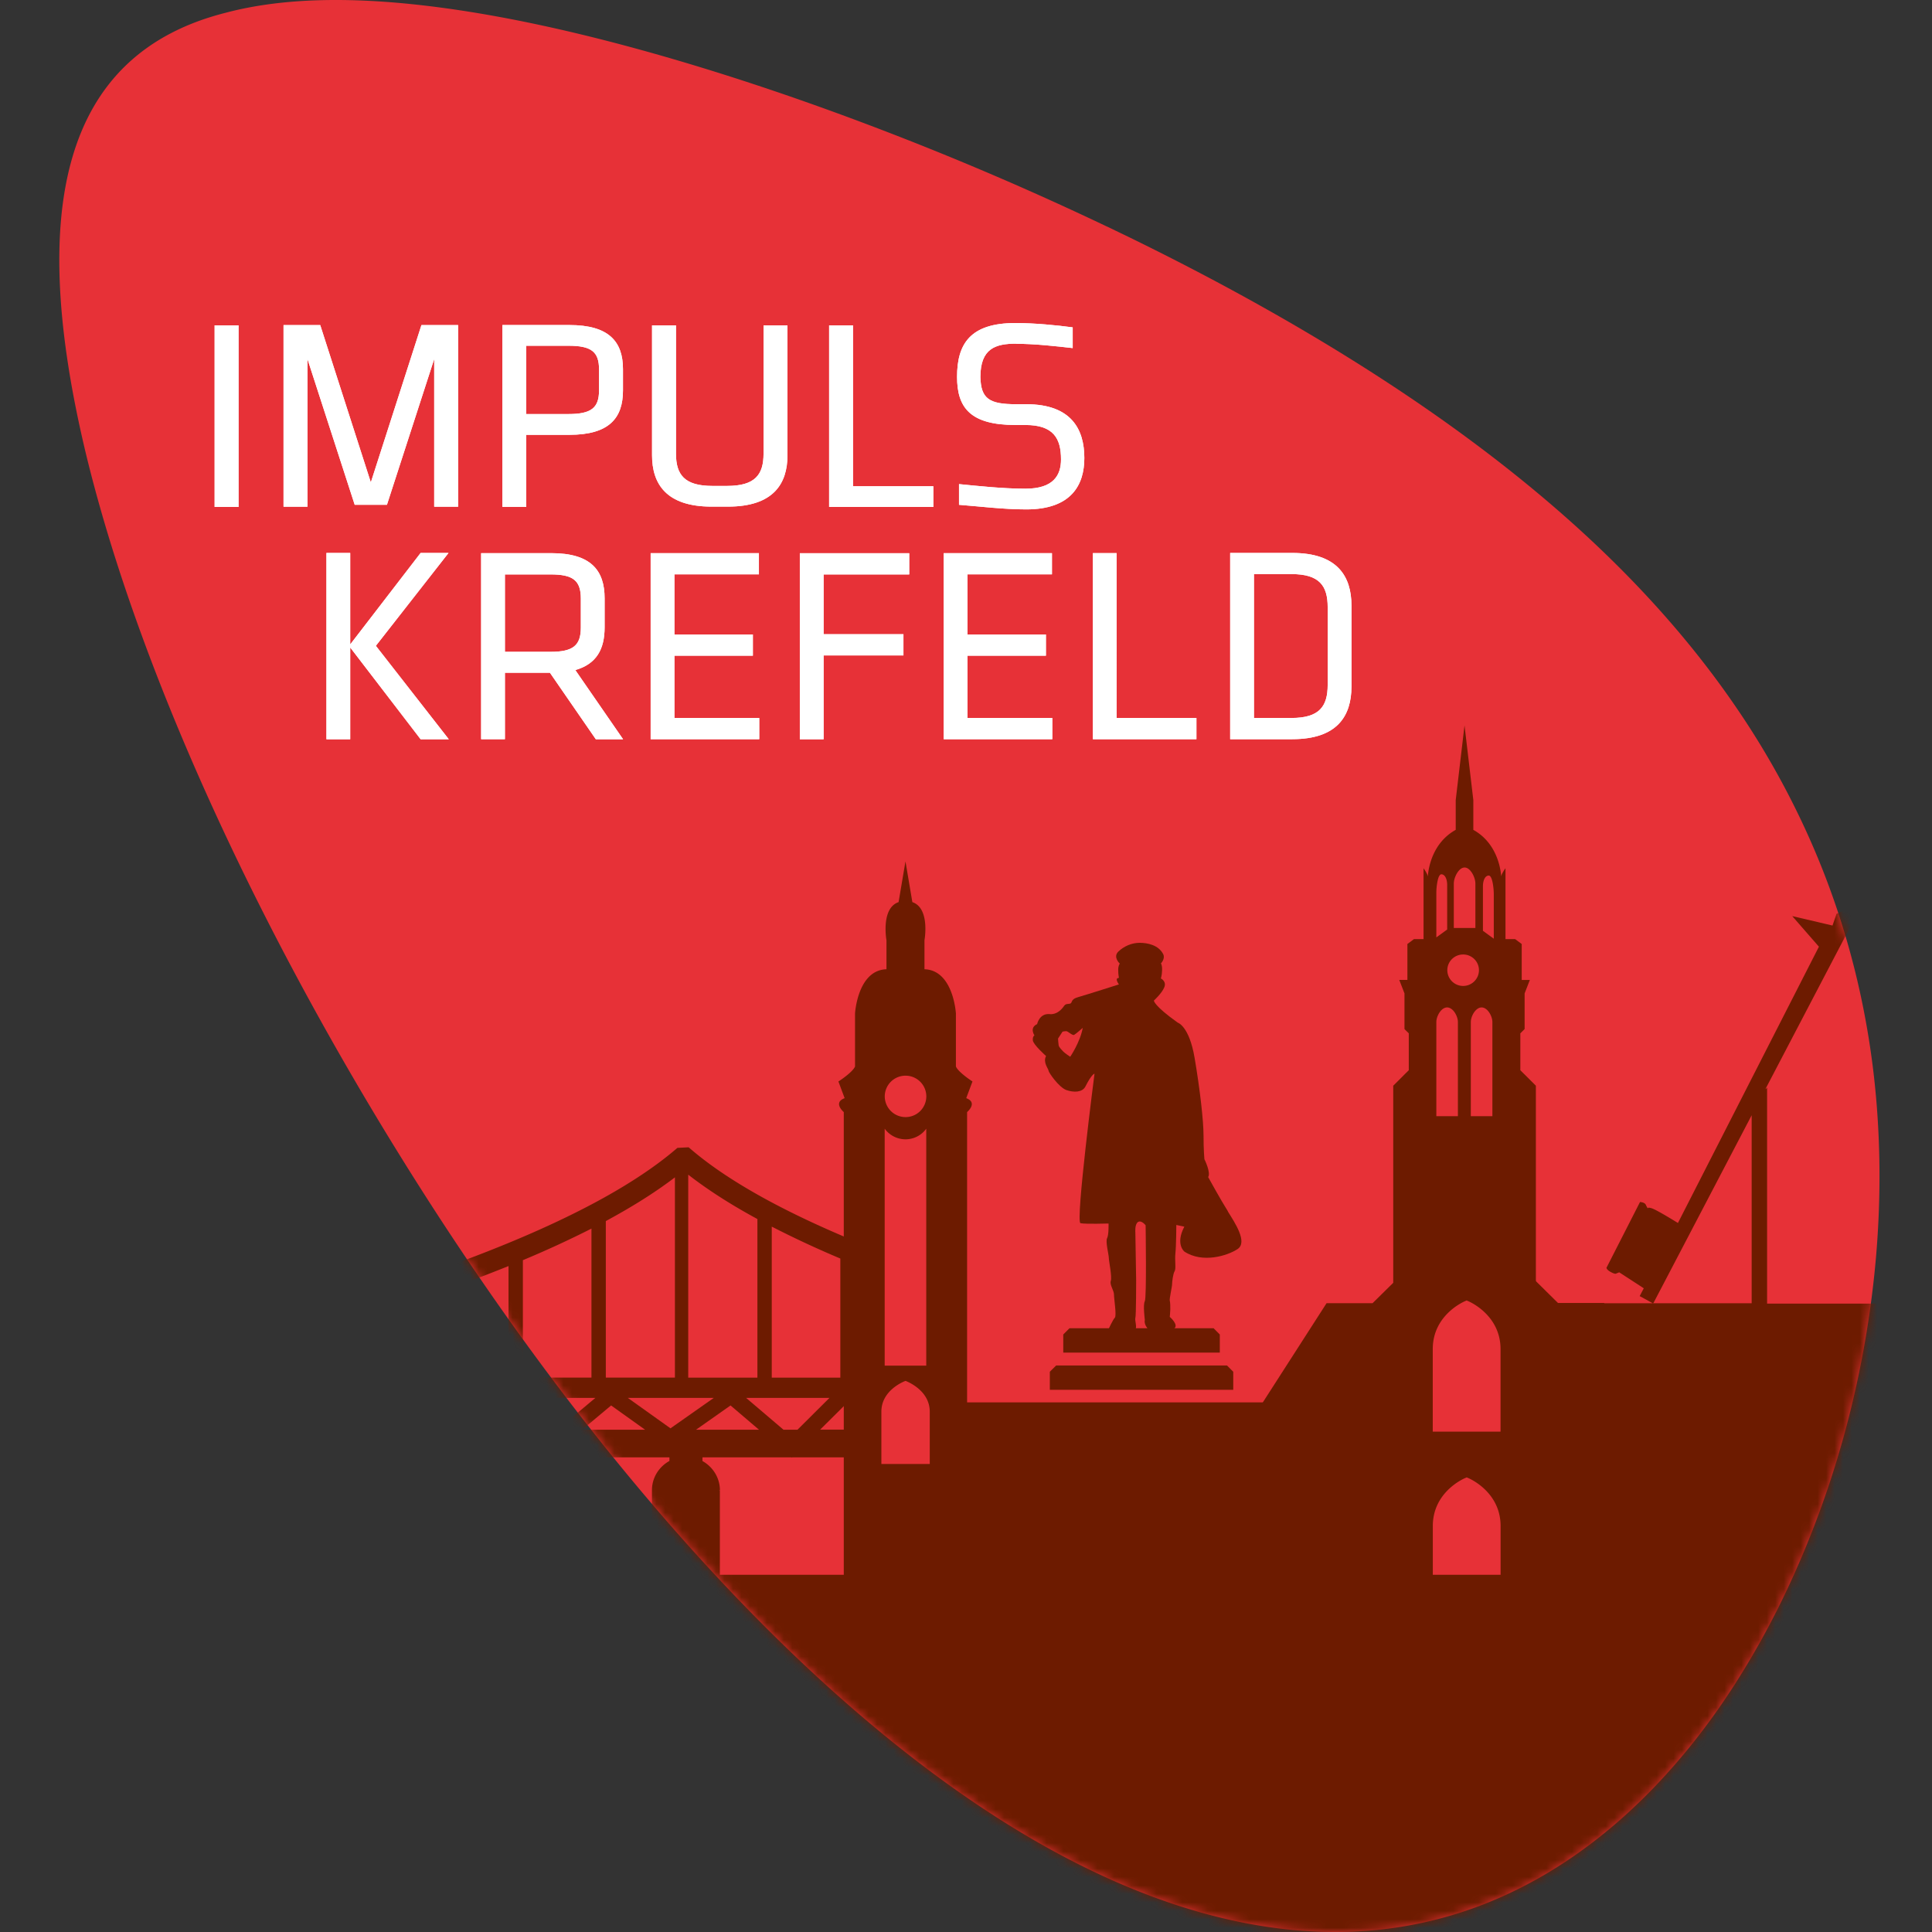 <svg xmlns="http://www.w3.org/2000/svg" xmlns:xlink="http://www.w3.org/1999/xlink" width="228" height="228" viewBox="0 0 228 228"><rect x="0" y="0" width="228" height="228" fill="#333333" stroke="none"/><defs><path id="a" d="M19.593 1.517C.385 6.397-3.857 24.614 3.205 53.82c6.64 27.166 22.083 59.608 40.932 88.774 16.053 24.809 33.558 45.477 50.619 60.014 14.076 12.015 27.59 19.664 40.237 23.166 6.796 1.883 13.006 2.482 18.677 2.132a47.63 47.63 0 0014.272-3.113c4.038-1.556 7.796-3.626 11.272-6.085 3.257-2.303 6.311-4.973 9.131-7.922a73.724 73.724 0 004.648-5.361 86.58 86.58 0 004.164-5.775 92.224 92.224 0 003.734-6.186 107.401 107.401 0 003.359-6.63 113.906 113.906 0 006.694-18.66 117.086 117.086 0 003.445-19.782c.61-7.074.578-14.443-.297-21.851-.969-8.14-2.992-16.646-6.562-25.283-2.492-6.024-5.624-11.852-9.444-17.486-4.218-6.226-9.303-12.249-15.279-18.07-6.671-6.49-14.475-12.746-23.364-18.753-9.983-6.747-21.31-13.175-33.605-19.151-.735-.35-1.477-.709-2.211-1.067a364.142 364.142 0 00-25.223-10.886c-9.21-3.572-18.521-6.755-27.622-9.354C61.127 3.735 51.816 1.68 43.254.67 39.536.232 35.99 0 32.631 0c-4.757 0-9.132.475-13.03 1.517"/></defs><g fill="none" fill-rule="evenodd" transform="translate(7)"><path fill="#E73137" fill-rule="nonzero" d="M123.63 26.727c.742.358 1.477.716 2.21 1.066 12.296 5.977 23.622 12.404 33.605 19.151 8.889 6.008 16.7 12.265 23.363 18.755 5.976 5.82 11.06 11.844 15.279 18.07a97.513 97.513 0 019.444 17.485c3.57 8.638 5.592 17.144 6.561 25.284.875 7.408.906 14.778.297 21.851a117.88 117.88 0 01-3.445 19.782 113.912 113.912 0 01-6.694 18.661 101.218 101.218 0 01-3.359 6.63 95.611 95.611 0 01-3.734 6.187 82.724 82.724 0 01-4.163 5.774 75.504 75.504 0 01-4.656 5.362c-2.82 2.95-5.874 5.618-9.13 7.922-3.477 2.459-7.242 4.529-11.272 6.085a47.627 47.627 0 01-14.272 3.113c-5.663.35-11.88-.249-18.676-2.132-12.647-3.502-26.152-11.16-40.236-23.167-17.06-14.537-34.572-35.205-50.617-60.014-18.848-29.167-34.291-61.61-40.93-88.776C-3.858 24.61.384 6.393 19.6 1.514c6.655-1.775 14.678-1.9 23.66-.84 8.554 1.01 17.865 3.065 27.527 5.82 9.1 2.6 18.411 5.782 27.62 9.354a364.12 364.12 0 0125.223 10.887"/><mask id="b" fill="#fff"><use xlink:href="#a"/></mask><g fill="#6D1B00" fill-rule="nonzero" mask="url(#b)"><path d="M170.082 168.95h-7.999v-9.743c0-3.922 3.492-5.556 3.976-5.72v-.015h.047v.016c.484.163 3.976 1.797 3.976 5.72v9.742zm-.805-58.177l-1.273-.926v-5.252c0-.7.258-1.269.688-1.269.43 0 .593 1.494.593 2.195v5.252h-.008zm-1.43 8.117c.704 0 1.274 1.027 1.274 1.727v11.105h-2.546v-11.105c0-.7.57-1.727 1.273-1.727m-.313-4.397c0 1.027-.835 1.86-1.867 1.86a1.863 1.863 0 01-1.866-1.86c0-1.027.835-1.852 1.866-1.852 1.032 0 1.867.833 1.867 1.852m-.421-4.98h-2.547v-5.253c0-.7.57-1.883 1.273-1.883s1.274 1.183 1.274 1.883v5.253zm-3.336 9.377c.703 0 1.273 1.027 1.273 1.727v11.105h-2.546v-11.105c0-.7.57-1.727 1.273-1.727m0-9.19l-1.273.925v-5.252c0-.7.164-2.195.593-2.195.43 0 .688.568.688 1.269v5.252h-.008zm12.788 43.99l-2.313-2.304v-23.26l-1.835-1.828v-4.35l.507-.506v-4.21l.617-1.587h-.96v-4.241l-.774-.576h-1.14v-8.366s-.531.724-.508 1.02c0 0-.078-3.767-3.289-5.549v-3.517l-1.039-8.809-1.038 8.809v3.517c-3.211 1.775-3.29 5.549-3.29 5.549.017-.296-.507-1.02-.507-1.02v8.366h-1.132l-.774.576v4.24h-.96l.616 1.588v4.21l.508.506v4.35l-1.835 1.829v23.26l-2.438 2.404h-5.429l-7.577 11.79v20.932h20.115v-6.427c0-3.922 3.492-5.557 3.976-5.72v-.016h.047v.016c.484.163 3.976 1.798 3.976 5.72v6.427h12.037l-5.554-32.823h-.007zm-48.846 3.058h8.499l.734.739v2.14h-18.474v-2.14l.734-.739zm-1.586 4.397h11.671l.734.739v2.132h-21.646v-2.132l.743-.739z"/><path d="M105.129 165.495h40.776v32.551h-40.776zm32.785-22.536c-.867-1.37-2.335-4.047-2.335-4.047.343-.544-.446-2.116-.446-2.116s-.101-1.067-.101-2.786c0-1.72-.414-5.416-1.055-9.175-.64-3.759-1.984-4.148-1.984-4.148-2.867-2.039-2.82-2.607-2.82-2.607s.937-.848 1.227-1.564c.296-.716-.407-1.05-.407-1.05s.133-.335.149-.989c.008-.653-.14-.778-.14-.778s.538-.552.273-1.09c-.532-1.073-1.844-1.345-2.781-1.345-.938 0-1.867.404-2.523 1.042-.657.646.18 1.417.18 1.417s-.188.186-.188.739c0 .552.086.941.086.941-.578.016 0 .77 0 .77s-3.734 1.191-4.82 1.503c-1.086.319-.5.762-1.117.793-.61.032-.399.242-1.008.779-.61.537-1.226.428-1.226.428-1.227-.11-1.484 1.182-1.484 1.182-.946.428-.313 1.339-.313 1.339s-.226.062-.195.568 1.562 1.86 1.562 1.86c-.398.747.29 1.517.29 1.72 0 .202 1.218 1.976 2.108 2.295.89.312 1.89.273 2.242-.412.766-1.518 1.078-1.518 1.078-1.518s-2.265 17.51-1.656 17.642c.61.124 3.312.039 3.312.039s.04 1.361-.172 1.735c-.21.373.203 1.953.203 2.311 0 .358.399 2.257.235 2.724-.156.467.375 1.113.375 1.61 0 .499.328 2.506.101 2.732-.226.226-.773 1.416-.773 1.416s2.937.242 3.18-.015c.25-.25-.079-1.12.015-1.37.094-.249.094-4.412.094-4.412l-.094-5.658s-.094-.972.305-1.245c.406-.272.906.382.906.382s.132 8.544-.094 8.957c-.234.412 0 2.194 0 2.194-.125.537.351 1.058.351 1.058l3.102-.015c.609-.436-.508-1.385-.508-1.385s.062-.638.062-.91c0-.273 0-.81-.062-1.005-.063-.194.273-1.65.273-1.937 0-.288.11-1.222.297-1.533.195-.312 0-1.308.094-2.125s.11-3.338.11-3.338l.944.202c-1.085 2.062 0 2.934 0 2.934 2.133 1.408 5.086.506 6.289-.296 1.203-.81-.305-3.081-1.164-4.451m-17.115-21.641c-.313 1.704-1.477 3.4-1.477 3.4s-.617-.396-.828-.622c-.21-.226-.5-.506-.539-.74-.039-.233-.07-.785-.07-.785l.531-.817s.235-.055.438-.055.718.545.93.436c.21-.109 1.007-.817 1.007-.817"/><path d="M-30.705 185.844h262.81v50.862h-262.81z"/><path d="M102.716 172.77h-5.703v-6.178c0-2.49 2.57-3.525 2.836-3.626h.031c.273.109 2.843 1.144 2.843 3.634v6.179l-.007-.008zm-.399-11.61h-4.913V133.2a3.043 3.043 0 002.453 1.253 3.01 3.01 0 002.452-1.253v27.96h.008zm0-31.773a2.447 2.447 0 01-2.453 2.444 2.452 2.452 0 01-2.452-2.444 2.447 2.447 0 012.452-2.443 2.447 2.447 0 012.453 2.443m5.453-1.758s-1.656-1.059-1.961-1.767v-6.256s-.29-5.113-3.71-5.222v-3.416s.695-3.79-1.43-4.506l-.812-4.809-.813 4.81c-2.117.715-1.43 4.505-1.43 4.505v3.416c-3.42.101-3.71 5.222-3.71 5.222v6.256c-.304.708-1.96 1.767-1.96 1.767l.734 1.968c-1.422.53-.102 1.642-.102 1.642v55.477h14.553v-55.477s1.32-1.112-.102-1.642l.735-1.968h.008zm66.374 23.454l2.718 2.685h5.429l7.57 11.781v20.933h-14.577v-6.427"/><path d="M181.87 153.845l3.741 41.049h46.416l-2.187-41.049z"/><path d="M211.577 107.847l-.828-.451-1.008.436-.484 1.393-4.75-1.113 3.148 3.61-16.638 32.606s-2.5-1.556-3.094-1.735c-.593-.187-.445.062-.445.062l-.219-.397c-.109-.396-.718-.404-.718-.404l-3.96 7.766s.023.241.546.514c.524.272.594.163.594.163l.367-.148 2.898 1.883-.484.926.242.125 1.312.724.024-.04.039.024 11.6-22.178v22.194H169.94l10.163 16.536h9.57l9.717-8.638 1.984-2.202v-2.272h.164v-28.886l-.164.194v-.078L211.553 109h-.53l.577-1.136-.023-.016zM92.17 162.577h-8.093v-17.82a118.081 118.081 0 008.093 3.766v14.061-.007zm-9.788 0H74.22v-23.953c2.36 1.837 5.117 3.588 8.163 5.237v18.716zm-5.14 2.389l-5.116 3.595-5.039-3.595h10.155zm-4.585-2.39h-8.163v-18.473c.344-.187.68-.374 1.015-.56 2.719-1.51 5.109-3.051 7.14-4.6v23.626l.008.008zm-7.538 3.285l4.007 2.863h-7.429l3.422-2.863zm-1.852-.895l-4.491 3.758h-.18l-3.773-3.758h8.444zm-.468-2.39h-8.093v-13.859a120.071 120.071 0 008.093-3.727v17.587zm-9.788 0h-8.093V152.46a184.699 184.699 0 008.093-3.05v13.167zm-9.788 0H35.13v-6.917c2.672-.817 5.39-1.689 8.093-2.615v9.533zm-9.788 0h-8.092v-4.116c2.593-.7 5.311-1.463 8.092-2.296v6.413zm-9.788 0h-8.092v-1.626a338.218 338.218 0 008.092-2.039v3.666zm-8.553 2.39l-4.28 3.758H9.68l-3.702-3.758h9.116zm-1.227-2.39H8.462c1.523-.334 3.343-.739 5.405-1.221v1.222zm-.21 6.148l3.491-3.058 3.07 3.058h-6.561zm9.217 0l-3.773-3.758h7.804l-3.773 3.758h-.258zm2.914 0l3.03-3.02 3.032 3.02h-6.062zm8.717 0l-3.773-3.758h8.289l-3.773 3.758h-.743zm3.398 0l3.14-3.128 3.14 3.128h-6.28zm8.812-.124l-3.648-3.634h7.304l-3.648 3.634h-.008zm2.53.124l3.344-3.33 3.343 3.33h-6.694.008zm25.896 0l4.07-2.863 3.359 2.863h-7.43zm10.319 0l-4.414-3.758h9.843l-3.773 3.758H85.46zm8.444-22.248c-7.647-3.16-14.545-6.762-19.255-10.754l-.383-.327-1.328.07-.328.28c-2.21 1.868-5.015 3.75-8.335 5.595-22.036 12.249-60.89 19.72-61.281 19.79l.273 1.439h-.039v1.618l-.328.32.328.334v.117h.117l3.703 3.758h-3.82v3.269h68.773v.428c-1.227.677-2.063 1.96-2.063 3.455v19.213h8.015v-19.19h-.062v-.07l.07.07c0-1.494-.836-2.786-2.062-3.47v-.436H86.42l.039.039.039-.04h7.42v-3.268h-4.132l3.008-2.988 1.133 1.129v-4.28h-.063v-13.354s.04.016.063.023v-2.77h-.024z"/></g><path fill="#FFF" fill-rule="nonzero" d="M140.982 67.75h4.429c3.292 0 4.272 1.37 4.272 3.903v9.175c0 2.534-.98 3.903-4.272 3.903h-4.43V67.75zm-2.806-2.502v21.985h7.336c5.315 0 6.977-2.76 6.977-6.21v-9.557c0-3.45-1.662-6.21-6.977-6.21h-7.336v-.008zm-13.397.03h-2.806v21.955h12.22v-2.502h-9.421V65.287l.007-.008zm-20.403 21.955h12.808v-2.502h-10.01v-7.353h9.257v-2.502h-9.257v-7.094h9.97v-2.503h-12.776v21.954h.008zm-14.18 0v-9.886h9.422v-2.503h-9.422V67.79H100.3v-2.503H87.39V87.24h2.806v-.008zm-20.404 0H82.6v-2.502H72.59v-7.353h9.258v-2.502H72.59v-7.094h9.971v-2.503H69.784v21.954h.008zm-8.246-16.589v3.418c0 2.112-.91 2.863-3.582 2.863h-5.378V67.79h5.378c2.673 0 3.582.711 3.582 2.862m1.756 16.59h3.23l-5.637-8.166c2.509-.72 3.457-2.472 3.457-5.045v-3.418c0-3.316-1.63-5.334-6.294-5.334H49.78v21.954h2.806v-7.837h5.315l5.408 7.837-.007.008zm-17.37-21.987h-3.293L34.33 76.05V65.255h-2.806v21.986h2.806V76.41l8.31 10.832h3.323l-8.607-11.028 8.575-10.958zm67.002-24.682c2.233 0 4.654.282 6.658.504v-2.443c-1.87-.252-4.496-.512-6.76-.512-5.349 0-6.887 2.474-6.887 6.352 0 3.618 1.538 5.68 6.887 5.68h1.183c3.313 0 4.197 1.587 4.197 4.06 0 1.871-.884 3.459-4.197 3.459-2.627 0-5.609-.32-7.841-.542v2.443c2.461.19 5.277.542 7.936.542 5.348 0 6.855-2.916 6.855-6.062 0-3.366-1.507-6.351-6.855-6.351h-1.184c-3.179 0-4.165-.634-4.228-3.206 0-3.398 1.807-3.94 4.228-3.94m-19.255-2.16h-2.824v21.429h12.298v-2.443h-9.482V38.405l.008-.008zm-14.76 21.39c5.349 0 7.021-2.694 7.021-6.06v-15.33h-2.824v15.138c0 2.474-.986 3.81-4.3 3.81h-1.735c-3.313 0-4.299-1.336-4.299-3.81V38.397H69.95v15.33c0 3.366 1.672 6.06 7.02 6.06h1.941zM63.694 43.596v2.473c0 2.061-.915 2.794-3.605 2.794h-4.985v-8.061h4.985c2.69 0 3.605.702 3.605 2.794M52.28 59.818h2.824v-8.504h5.088c4.694 0 6.327-1.97 6.327-5.237v-2.512c0-3.237-1.641-5.206-6.327-5.206h-7.904v21.459h-.008zm-15.517-2.886l-5.971-18.566H26.46v21.43h2.824v-17.43l5.577 17.208h3.802l5.578-17.207v17.428h2.824V38.366h-4.331l-5.972 18.566zM21.152 38.397h-2.824v21.429h2.824V38.397z"/><path fill="#FFF" fill-rule="nonzero" d="M140.982 67.75h4.429c3.292 0 4.272 1.37 4.272 3.903v9.175c0 2.534-.98 3.903-4.272 3.903h-4.43V67.75zm-2.806-2.502v21.985h7.336c5.315 0 6.977-2.76 6.977-6.21v-9.557c0-3.45-1.662-6.21-6.977-6.21h-7.336v-.008zm-13.397.03h-2.806v21.955h12.22v-2.502h-9.421V65.287l.007-.008zm-20.403 21.955h12.808v-2.502h-10.01v-7.353h9.257v-2.502h-9.257v-7.094h9.97v-2.503h-12.776v21.954h.008zm-14.18 0v-9.886h9.422v-2.503h-9.422V67.79H100.3v-2.503H87.39V87.24h2.806v-.008zm-20.404 0H82.6v-2.502H72.59v-7.353h9.258v-2.502H72.59v-7.094h9.971v-2.503H69.784v21.954h.008zm-8.246-16.589v3.418c0 2.112-.91 2.863-3.582 2.863h-5.378V67.79h5.378c2.673 0 3.582.711 3.582 2.862m1.756 16.59h3.23l-5.637-8.166c2.509-.72 3.457-2.472 3.457-5.045v-3.418c0-3.316-1.63-5.334-6.294-5.334H49.78v21.954h2.806v-7.837h5.315l5.408 7.837-.007.008zm-17.37-21.987h-3.293L34.33 76.05V65.255h-2.806v21.986h2.806V76.41l8.31 10.832h3.323l-8.607-11.028 8.575-10.958zm67.002-24.682c2.233 0 4.654.282 6.658.504v-2.443c-1.87-.252-4.496-.512-6.76-.512-5.349 0-6.887 2.474-6.887 6.352 0 3.618 1.538 5.68 6.887 5.68h1.183c3.313 0 4.197 1.587 4.197 4.06 0 1.871-.884 3.459-4.197 3.459-2.627 0-5.609-.32-7.841-.542v2.443c2.461.19 5.277.542 7.936.542 5.348 0 6.855-2.916 6.855-6.062 0-3.366-1.507-6.351-6.855-6.351h-1.184c-3.179 0-4.165-.634-4.228-3.206 0-3.398 1.807-3.94 4.228-3.94m-19.255-2.16h-2.824v21.429h12.298v-2.443h-9.482V38.405l.008-.008zm-14.76 21.39c5.349 0 7.021-2.694 7.021-6.06v-15.33h-2.824v15.138c0 2.474-.986 3.81-4.3 3.81h-1.735c-3.313 0-4.299-1.336-4.299-3.81V38.397H69.95v15.33c0 3.366 1.672 6.06 7.02 6.06h1.941zM63.694 43.596v2.473c0 2.061-.915 2.794-3.605 2.794h-4.985v-8.061h4.985c2.69 0 3.605.702 3.605 2.794M52.28 59.818h2.824v-8.504h5.088c4.694 0 6.327-1.97 6.327-5.237v-2.512c0-3.237-1.641-5.206-6.327-5.206h-7.904v21.459h-.008zm-15.517-2.886l-5.971-18.566H26.46v21.43h2.824v-17.43l5.577 17.208h3.802l5.578-17.207v17.428h2.824V38.366h-4.331l-5.972 18.566zM21.152 38.397h-2.824v21.429h2.824V38.397z"/></g></svg>